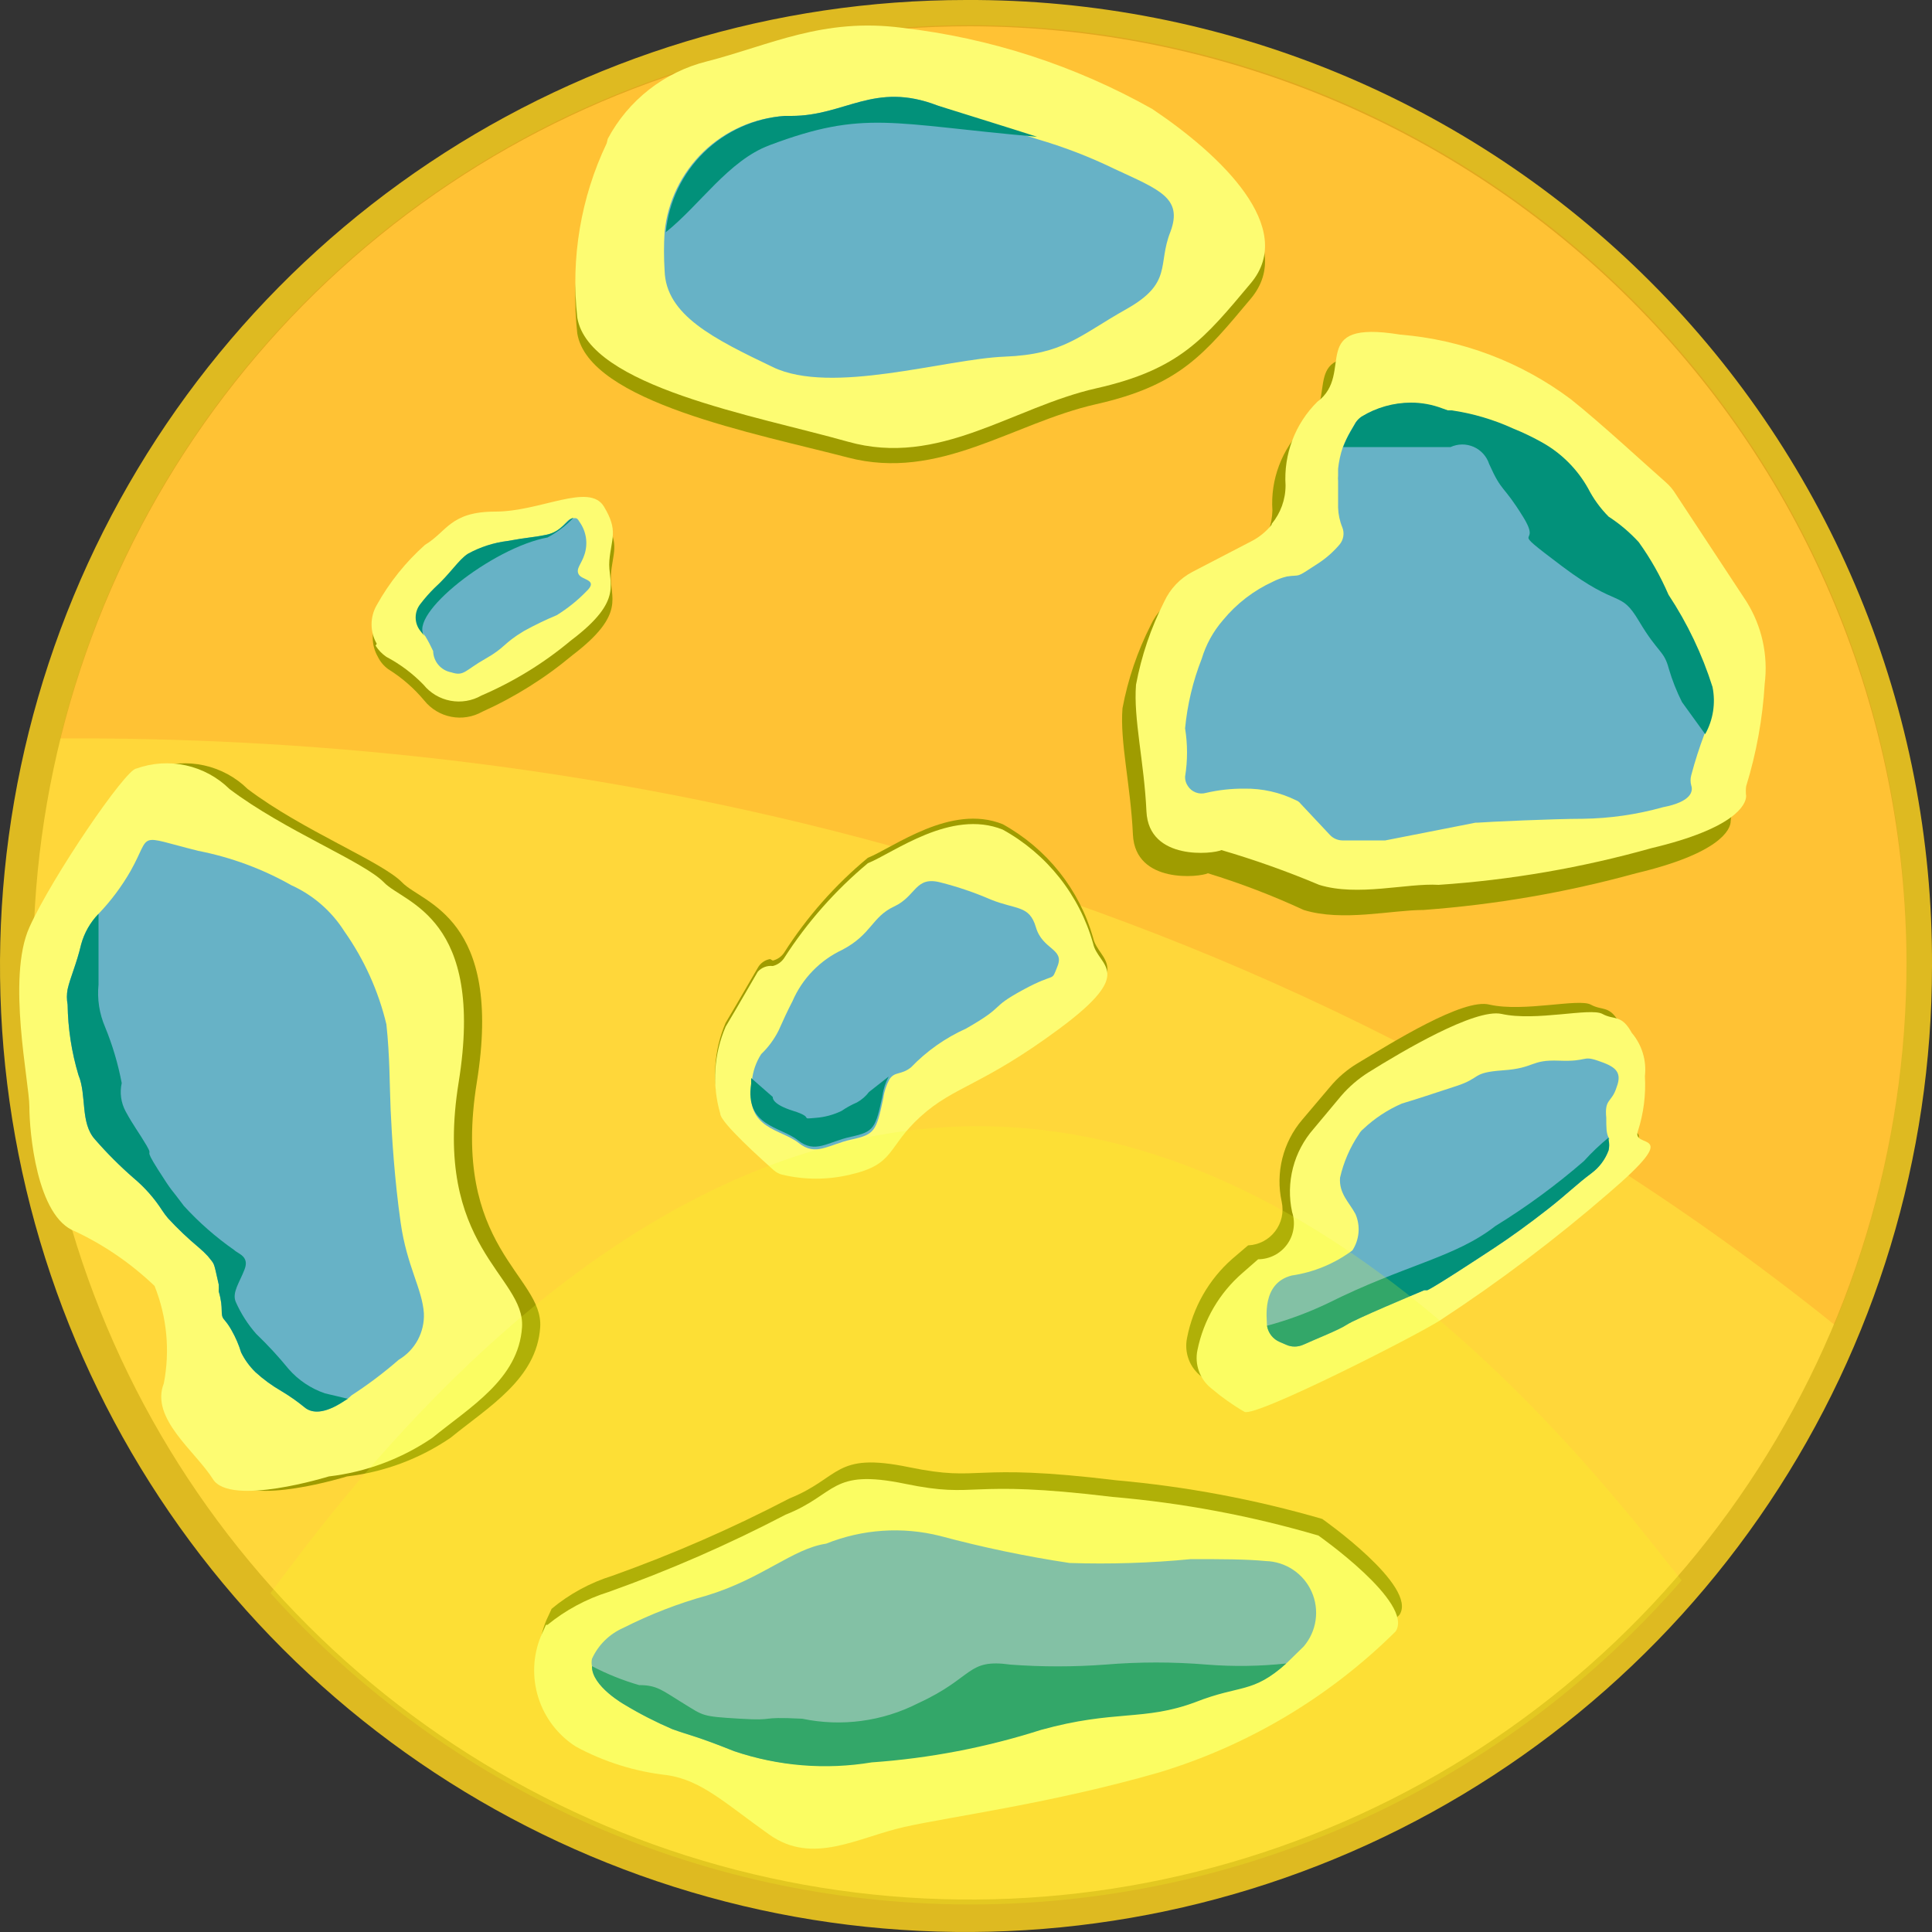 <svg width="50" height="50" viewBox="0 0 50 50" fill="none" xmlns="http://www.w3.org/2000/svg">
<rect x="0" y="0" width="50" height="50" fill="#333333" stroke="none"/>
<g clip-path="url(#clip0_1_231)">
<path d="M50 25C50 29.945 48.534 34.778 45.787 38.889C43.04 43.001 39.135 46.205 34.567 48.097C29.999 49.989 24.972 50.484 20.123 49.52C15.273 48.555 10.819 46.174 7.322 42.678C3.826 39.181 1.445 34.727 0.48 29.877C-0.484 25.028 0.011 20.001 1.903 15.433C3.795 10.865 7 6.96 11.111 4.213C15.222 1.466 20.055 3.17814e-08 25 3.17814e-08C28.287 -0.015 31.545 0.622 34.584 1.873C37.624 3.125 40.386 4.965 42.71 7.29C45.035 9.614 46.875 12.376 48.127 15.416C49.378 18.455 50.015 21.713 50 25Z" fill="#DEBA21"/>
<path d="M49.34 24.92C49.34 29.714 47.918 34.401 45.255 38.387C42.591 42.373 38.806 45.48 34.376 47.315C29.947 49.15 25.073 49.63 20.371 48.694C15.669 47.759 11.35 45.45 7.96 42.06C4.57 38.67 2.261 34.351 1.326 29.649C0.39 24.947 0.87 20.073 2.705 15.644C4.54 11.214 7.647 7.429 11.633 4.765C15.619 2.102 20.306 0.68 25.1 0.68C31.526 0.691 37.685 3.248 42.229 7.791C46.772 12.335 49.329 18.494 49.34 24.92Z" fill="#FFD73A"/>
<path opacity="0.1" d="M49.34 24.92C49.342 28.133 48.706 31.314 47.47 34.28C31.61 21.55 13.56 19.05 1.56 19.11C2.974 13.354 6.448 8.316 11.324 4.948C16.201 1.58 22.143 0.115 28.026 0.83C33.909 1.546 39.327 4.392 43.254 8.831C47.181 13.27 49.347 18.993 49.34 24.92Z" fill="#FF0000"/>
<path d="M15.73 4C15.993 3.506 16.357 3.073 16.798 2.728C17.239 2.384 17.747 2.136 18.29 2C19.93 1.58 21.29 0.85 23.35 1.13C25.623 1.394 27.822 2.104 29.82 3.22C31.61 4.43 33.57 6.3 32.37 7.73C31.17 9.16 30.54 9.97 28.37 10.46C26.2 10.95 24.31 12.46 21.94 11.84C19.57 11.22 15.24 10.41 14.94 8.63C14.769 7.085 15.032 5.523 15.7 4.12L15.73 4Z" fill="#9F9C00"/>
<path d="M15.73 3.59C15.993 3.096 16.357 2.663 16.798 2.318C17.239 1.974 17.747 1.726 18.29 1.59C19.93 1.17 21.29 0.45 23.35 0.72C25.625 0.983 27.824 1.697 29.82 2.82C31.61 4.02 33.57 5.9 32.37 7.33C31.17 8.76 30.54 9.56 28.37 10.05C26.2 10.54 24.31 12.1 21.94 11.43C19.57 10.76 15.24 10.01 14.94 8.22C14.769 6.675 15.032 5.113 15.7 3.71L15.73 3.59Z" fill="#FDFC72"/>
<path d="M30.29 6C29.95 6.85 30.36 7.32 29.15 8C27.94 8.68 27.54 9.17 26 9.23C24.46 9.29 21.52 10.23 20 9.5C18.48 8.77 17.23 8.16 17.2 7C17.179 6.667 17.179 6.333 17.2 6C17.279 5.213 17.635 4.479 18.204 3.929C18.774 3.38 19.52 3.051 20.31 3H20.48C21.88 3 22.62 2.1 24.26 2.73C25.12 3.06 26.02 3.33 26.84 3.6C27.527 3.8 28.196 4.057 28.84 4.37C30 4.91 30.62 5.12 30.29 6Z" fill="#67B2C6"/>
<path d="M26.84 3.54C23.06 3.21 22.38 2.83 19.91 3.76C18.85 4.16 18.12 5.3 17.23 6.01C17.306 5.226 17.657 4.493 18.22 3.942C18.784 3.391 19.524 3.058 20.31 3H20.48C21.88 3 22.62 2.1 24.26 2.73C25.12 3 26 3.27 26.84 3.54Z" fill="#02917A"/>
<path d="M9.78 17C9.692 16.848 9.646 16.675 9.646 16.5C9.646 16.325 9.692 16.152 9.78 16C10.113 15.43 10.535 14.917 11.03 14.48C11.6 14.13 11.68 13.61 12.85 13.61C14.02 13.61 15.29 12.85 15.67 13.48C16.05 14.11 15.85 14.31 15.81 14.88C15.77 15.45 16.23 15.88 14.81 16.96C14.104 17.551 13.32 18.042 12.48 18.42C12.236 18.557 11.951 18.604 11.677 18.55C11.402 18.497 11.155 18.348 10.98 18.13C10.715 17.812 10.401 17.538 10.05 17.32C9.935 17.237 9.842 17.127 9.78 17Z" fill="#9F9C00"/>
<path d="M9.75 16.66C9.662 16.508 9.616 16.335 9.616 16.16C9.616 15.985 9.662 15.812 9.75 15.66C10.076 15.074 10.499 14.546 11 14.1C11.57 13.76 11.65 13.24 12.82 13.24C13.99 13.24 15.25 12.48 15.63 13.11C16.01 13.74 15.82 13.93 15.77 14.51C15.72 15.09 16.19 15.51 14.77 16.58C14.073 17.163 13.295 17.641 12.46 18C12.217 18.139 11.933 18.186 11.659 18.135C11.384 18.084 11.136 17.937 10.96 17.72C10.68 17.431 10.356 17.188 10 17C9.888 16.923 9.793 16.825 9.72 16.71L9.75 16.66Z" fill="#FDFC72"/>
<path d="M15 13.51C15.085 13.629 15.14 13.766 15.163 13.91C15.185 14.054 15.174 14.201 15.13 14.34C15.05 14.6 14.89 14.72 14.98 14.87C15.07 15.02 15.5 15 15.17 15.31C14.943 15.544 14.687 15.748 14.41 15.92C14.12 16.041 13.836 16.178 13.56 16.33C13.01 16.66 13.09 16.75 12.56 17.05C12.03 17.35 12.01 17.51 11.68 17.4C11.55 17.377 11.432 17.309 11.347 17.209C11.261 17.109 11.213 16.982 11.21 16.85C11.15 16.72 11.084 16.593 11.01 16.47L10.9 16.33C10.82 16.231 10.777 16.107 10.777 15.98C10.777 15.853 10.82 15.729 10.9 15.63C11.01 15.485 11.131 15.348 11.26 15.22C11.67 14.85 11.89 14.48 12.13 14.33C12.443 14.157 12.786 14.045 13.14 14C13.68 13.9 13.74 13.92 14.14 13.84C14.54 13.76 14.64 13.45 14.79 13.42C14.94 13.39 14.94 13.42 15 13.51Z" fill="#67B2C6"/>
<path d="M14.84 13.4C14.646 13.605 14.419 13.777 14.17 13.91C12.75 14.17 10.53 15.91 10.99 16.47L10.88 16.33C10.8 16.231 10.757 16.107 10.757 15.98C10.757 15.853 10.8 15.729 10.88 15.63C10.99 15.485 11.111 15.348 11.24 15.22C11.65 14.85 11.87 14.48 12.11 14.33C12.429 14.155 12.779 14.043 13.14 14C13.68 13.9 13.74 13.92 14.14 13.84C14.54 13.76 14.69 13.43 14.84 13.4Z" fill="#02917A"/>
<path d="M4.46 33.28C3.872 32.707 3.197 32.231 2.46 31.87C1.46 31.5 1.3 29.26 1.3 28.64C1.3 28.02 0.71 25.31 1.3 24C1.89 22.69 3.75 19.89 4 19.89C4.411 19.743 4.855 19.714 5.281 19.808C5.708 19.902 6.099 20.114 6.41 20.42C7.84 21.5 9.89 22.3 10.41 22.84C10.93 23.38 13.03 23.73 12.34 28.01C11.65 32.29 14.07 33.01 13.98 34.35C13.89 35.69 12.64 36.41 11.66 37.21C10.86 37.755 9.941 38.098 8.98 38.21C8.98 38.21 6.43 39 5.98 38.28C5.53 37.56 4.37 36.71 4.73 35.8C4.884 34.952 4.79 34.077 4.46 33.28Z" fill="#9F9C00"/>
<path d="M4 33.28C3.397 32.703 2.705 32.227 1.95 31.87C0.94 31.5 0.76 29.26 0.76 28.64C0.76 28.02 0.17 25.31 0.76 24C1.35 22.69 3.26 19.89 3.53 19.89C3.941 19.743 4.385 19.714 4.811 19.808C5.238 19.902 5.629 20.114 5.94 20.42C7.37 21.5 9.42 22.3 9.94 22.84C10.46 23.38 12.56 23.73 11.87 28.01C11.18 32.29 13.6 33.01 13.51 34.35C13.42 35.69 12.17 36.41 11.19 37.21C10.39 37.755 9.471 38.098 8.51 38.21C8.51 38.21 5.96 39 5.51 38.28C5.06 37.56 3.88 36.71 4.24 35.8C4.403 34.954 4.32 34.08 4 33.28Z" fill="#FDFC72"/>
<path d="M10.32 35.19C9.935 35.525 9.528 35.832 9.1 36.11L9 36.2L8.81 36.32C8.3 36.63 8.02 36.54 7.88 36.42C7.691 36.266 7.49 36.125 7.28 36C7.04 35.861 6.815 35.697 6.61 35.51C6.459 35.362 6.333 35.19 6.24 35C6.181 34.805 6.1 34.617 6 34.44C5.944 34.336 5.877 34.239 5.8 34.15C5.68 34.01 5.8 33.89 5.66 33.42C5.664 33.36 5.664 33.3 5.66 33.24C5.52 32.63 5.57 32.75 5.38 32.51C5.308 32.432 5.231 32.358 5.15 32.29C4.867 32.054 4.6 31.801 4.35 31.53C4.296 31.466 4.246 31.4 4.2 31.33C3.997 31.014 3.748 30.731 3.46 30.49C3.104 30.18 2.77 29.846 2.46 29.49C2.07 29.06 2.25 28.35 2.03 27.82C1.853 27.229 1.759 26.617 1.75 26C1.725 25.868 1.725 25.732 1.75 25.6C1.82 25.29 1.98 24.95 2.1 24.44C2.181 24.143 2.336 23.871 2.55 23.65C2.871 23.315 3.149 22.942 3.38 22.54C3.94 21.54 3.49 21.61 5.13 22.02C5.976 22.185 6.79 22.485 7.54 22.91C8.103 23.165 8.579 23.578 8.91 24.1C9.423 24.827 9.793 25.645 10 26.51C10.09 27.35 10.08 28.06 10.11 28.73C10.14 29.4 10.21 30.53 10.37 31.65C10.53 32.77 10.93 33.36 10.97 33.99C10.98 34.23 10.925 34.468 10.811 34.68C10.696 34.891 10.527 35.067 10.32 35.19Z" fill="#67B2C6"/>
<path d="M9 36.2L8.81 36.32C8.3 36.63 8.02 36.54 7.88 36.42C7.691 36.266 7.49 36.125 7.28 36C7.04 35.861 6.815 35.697 6.61 35.51C6.459 35.362 6.333 35.19 6.24 35C6.181 34.805 6.1 34.617 6 34.44C5.944 34.336 5.877 34.239 5.8 34.15C5.68 34.01 5.8 33.89 5.66 33.42C5.664 33.36 5.664 33.3 5.66 33.24C5.52 32.63 5.57 32.75 5.38 32.51C5.308 32.432 5.231 32.358 5.15 32.29C4.867 32.054 4.6 31.801 4.35 31.53C4.296 31.466 4.246 31.4 4.2 31.33C3.997 31.014 3.748 30.731 3.46 30.49C3.104 30.18 2.77 29.846 2.46 29.49C2.07 29.06 2.25 28.35 2.03 27.82C1.853 27.229 1.759 26.617 1.75 26C1.725 25.868 1.725 25.732 1.75 25.6C1.82 25.29 1.98 24.95 2.1 24.44C2.181 24.143 2.336 23.871 2.55 23.65V25.48C2.512 25.855 2.571 26.234 2.72 26.58C2.912 27.048 3.056 27.534 3.15 28.03C3.095 28.277 3.13 28.536 3.25 28.76C3.45 29.13 3.59 29.3 3.79 29.64C3.99 29.98 3.69 29.64 4.09 30.27C4.49 30.9 4.39 30.71 4.76 31.21C5.15 31.637 5.586 32.019 6.06 32.35C6.16 32.45 6.46 32.51 6.33 32.85C6.2 33.19 6 33.45 6.1 33.69C6.233 33.992 6.412 34.272 6.63 34.52C6.928 34.806 7.209 35.11 7.47 35.43C7.722 35.719 8.047 35.936 8.41 36.06L9 36.2Z" fill="#02917A"/>
<path d="M20 24.86C20.118 24.831 20.221 24.76 20.29 24.66C20.881 23.732 21.613 22.902 22.46 22.2C23.13 21.93 24.61 20.79 25.95 21.33C26.515 21.642 27.012 22.062 27.414 22.566C27.815 23.071 28.113 23.65 28.29 24.27C28.42 24.88 29.43 24.99 27.42 26.48C25.41 27.97 24.7 27.96 23.82 28.76C22.94 29.56 23.18 30 22 30.3C21.421 30.438 20.819 30.438 20.24 30.3C20.163 30.28 20.091 30.242 20.03 30.19C19.73 29.92 18.64 28.95 18.64 28.72C18.424 27.977 18.473 27.181 18.78 26.47C19.15 25.85 19.45 25.32 19.61 25.05C19.642 24.99 19.688 24.938 19.744 24.898C19.799 24.858 19.863 24.832 19.93 24.82L20 24.86Z" fill="#9F9C00"/>
<path d="M20 25C20.118 24.971 20.221 24.9 20.29 24.8C20.884 23.874 21.616 23.045 22.46 22.34C23.13 22.07 24.61 20.93 25.95 21.47C26.516 21.782 27.014 22.204 27.416 22.71C27.818 23.217 28.115 23.798 28.29 24.42C28.42 25.02 29.43 25.13 27.42 26.62C25.41 28.11 24.7 28.1 23.82 28.9C22.94 29.7 23.18 30.13 22 30.4C21.421 30.538 20.819 30.538 20.24 30.4C20.163 30.38 20.091 30.342 20.03 30.29C19.73 30.02 18.64 29.05 18.64 28.82C18.424 28.076 18.473 27.281 18.78 26.57C19.15 25.95 19.45 25.42 19.61 25.15C19.658 25.095 19.719 25.053 19.787 25.027C19.855 25.001 19.928 24.992 20 25Z" fill="#FDFC72"/>
<path d="M27.37 25C27.19 25.45 27.37 25.13 26.47 25.62C25.57 26.11 26.07 26.01 25 26.62C24.467 26.86 23.985 27.199 23.58 27.62C23.32 27.83 23.16 27.72 23.02 27.93C22.938 28.082 22.883 28.248 22.86 28.42C22.68 29.27 22.64 29.36 22.04 29.49C21.44 29.62 21.12 29.94 20.67 29.58C20.22 29.22 19.29 29.22 19.46 28.11V27.97C19.484 27.724 19.566 27.488 19.7 27.28C19.884 27.104 20.036 26.897 20.15 26.67C20.26 26.42 20.39 26.14 20.51 25.91C20.763 25.324 21.222 24.851 21.8 24.58C22.56 24.18 22.56 23.73 23.14 23.46C23.72 23.19 23.68 22.66 24.35 22.84C24.791 22.952 25.222 23.099 25.64 23.28C26.31 23.55 26.64 23.42 26.81 24C26.98 24.58 27.55 24.55 27.37 25Z" fill="#67B2C6"/>
<path d="M23 27.86C22.918 28.012 22.863 28.178 22.84 28.35C22.66 29.2 22.62 29.29 22.02 29.42C21.42 29.55 21.1 29.87 20.65 29.51C20.2 29.15 19.27 29.15 19.44 28.04V27.9L20 28.39C20 28.39 19.95 28.57 20.53 28.75C21.11 28.93 20.66 28.97 21.11 28.93C21.343 28.913 21.57 28.852 21.78 28.75C21.906 28.664 22.04 28.59 22.18 28.53C22.301 28.462 22.407 28.37 22.49 28.26L23 27.86Z" fill="#02917A"/>
<path d="M14.27 41.64C14.735 41.252 15.272 40.96 15.85 40.78C17.421 40.219 18.951 39.551 20.43 38.78C21.77 38.24 21.58 37.57 23.52 37.97C25.46 38.37 25.02 37.84 28.89 38.31C30.695 38.47 32.48 38.805 34.22 39.31C34.22 39.31 36.7 41.05 36.22 41.79C34.532 43.494 32.451 44.758 30.16 45.47C27.38 46.28 24.78 46.61 23.57 46.88C22.36 47.15 21.2 47.88 20.07 47.08C18.94 46.28 18.32 45.67 17.42 45.54C16.57 45.455 15.746 45.196 15 44.78C14.548 44.479 14.215 44.029 14.058 43.509C13.902 42.989 13.93 42.431 14.14 41.93L14.27 41.65V41.64Z" fill="#9F9C00"/>
<path d="M14.17 42.05C14.638 41.669 15.174 41.38 15.75 41.2C17.321 40.64 18.851 39.972 20.33 39.2C21.67 38.67 21.48 38 23.42 38.4C25.36 38.8 24.92 38.27 28.79 38.74C30.596 38.894 32.381 39.229 34.12 39.74C34.12 39.74 36.6 41.48 36.12 42.22C34.408 43.918 32.307 45.171 30 45.87C27.22 46.67 24.62 47.01 23.41 47.28C22.2 47.55 21.04 48.28 19.91 47.48C18.78 46.68 18.16 46.07 17.26 45.94C16.433 45.848 15.631 45.597 14.9 45.2C14.439 44.904 14.096 44.456 13.932 43.933C13.767 43.41 13.791 42.847 14 42.34L14.13 42.05H14.17Z" fill="#FDFC72"/>
<path d="M33.74 42.61L33.31 43.03C32.43 43.82 32.13 43.57 30.96 44.03C29.62 44.53 28.87 44.22 26.96 44.75C25.539 45.204 24.068 45.486 22.58 45.59C21.383 45.798 20.152 45.705 19 45.32C18 44.92 17.87 44.92 17.4 44.75C16.976 44.568 16.565 44.358 16.17 44.12C16.17 44.12 15.31 43.64 15.32 43.12C15.307 43.057 15.307 42.993 15.32 42.93C15.482 42.572 15.771 42.288 16.13 42.13C16.824 41.779 17.55 41.497 18.3 41.29C19.74 40.85 20.51 40.08 21.38 39.95C22.318 39.574 23.35 39.504 24.33 39.75C25.433 40.046 26.551 40.28 27.68 40.45C28.728 40.484 29.777 40.451 30.82 40.35C31.58 40.35 32.25 40.35 32.76 40.4C33.013 40.407 33.258 40.486 33.468 40.627C33.678 40.768 33.844 40.965 33.946 41.196C34.049 41.427 34.084 41.683 34.047 41.933C34.011 42.183 33.904 42.418 33.74 42.61Z" fill="#67B2C6"/>
<path d="M33.29 43.05C32.41 43.84 32.11 43.59 30.94 44.05C29.6 44.55 28.85 44.24 26.94 44.77C25.519 45.224 24.048 45.506 22.56 45.61C21.368 45.808 20.145 45.709 19 45.32C18 44.92 17.87 44.92 17.4 44.75C16.976 44.568 16.565 44.358 16.17 44.12C16.17 44.12 15.31 43.64 15.32 43.12C15.709 43.324 16.118 43.488 16.54 43.61C17.01 43.61 17.14 43.75 17.68 44.08C18.22 44.41 18.15 44.42 19.15 44.48C20.15 44.54 19.55 44.42 20.76 44.48C21.776 44.693 22.835 44.552 23.76 44.08C25.22 43.41 25.01 42.92 26.15 43.08C26.965 43.141 27.785 43.141 28.6 43.08C29.479 43.007 30.361 43.007 31.24 43.08C31.923 43.134 32.609 43.124 33.29 43.05Z" fill="#02917A"/>
<path d="M33.17 31.1C33.089 30.73 33.095 30.346 33.187 29.978C33.279 29.61 33.454 29.269 33.7 28.98L34.42 28.13C34.62 27.888 34.861 27.682 35.13 27.52C36 27 37.87 25.82 38.55 26C39.44 26.2 40.86 25.83 41.17 26C41.48 26.17 41.65 26 41.92 26.49C42.05 26.644 42.148 26.822 42.208 27.015C42.268 27.207 42.289 27.409 42.27 27.61C42.295 28.08 42.234 28.551 42.09 29C41.91 29.5 43.34 28.89 41.32 30.61C39.95 31.786 38.507 32.875 37 33.87C36.38 34.26 32.26 36.36 31.95 36.23C31.648 36.058 31.363 35.857 31.1 35.63C30.948 35.516 30.832 35.362 30.765 35.185C30.698 35.008 30.682 34.816 30.72 34.63C30.872 33.836 31.283 33.114 31.89 32.58L32.3 32.23C32.436 32.224 32.569 32.189 32.69 32.127C32.81 32.064 32.916 31.976 32.999 31.868C33.082 31.76 33.14 31.636 33.17 31.503C33.199 31.37 33.199 31.233 33.17 31.1Z" fill="#9F9C00"/>
<path d="M33.44 31.37C33.357 30.991 33.365 30.598 33.462 30.223C33.559 29.848 33.744 29.501 34 29.21L34.71 28.36C34.915 28.122 35.154 27.917 35.42 27.75C36.27 27.22 38.17 26.09 38.86 26.24C39.75 26.44 41.16 26.07 41.47 26.24C41.78 26.41 41.96 26.24 42.23 26.73C42.36 26.883 42.458 27.062 42.516 27.255C42.575 27.447 42.593 27.65 42.57 27.85C42.598 28.33 42.537 28.812 42.39 29.27C42.21 29.77 43.64 29.16 41.63 30.88C40.252 32.073 38.795 33.172 37.27 34.17C36.65 34.57 32.52 36.67 32.21 36.54C31.909 36.366 31.625 36.165 31.36 35.94C31.21 35.825 31.096 35.67 31.031 35.493C30.965 35.316 30.951 35.125 30.99 34.94C31.148 34.162 31.559 33.459 32.16 32.94L32.56 32.59C32.707 32.589 32.851 32.554 32.982 32.487C33.112 32.42 33.225 32.323 33.311 32.204C33.397 32.085 33.453 31.948 33.475 31.802C33.498 31.658 33.486 31.509 33.44 31.37Z" fill="#FDFC72"/>
<path d="M41.84 28.13C41.71 28.55 41.52 28.42 41.57 28.93C41.57 29.17 41.57 29.33 41.63 29.44C41.69 29.55 41.63 29.44 41.63 29.5C41.65 29.589 41.65 29.681 41.63 29.77C41.544 30.005 41.391 30.21 41.19 30.36C40.8 30.65 40.57 30.89 40.06 31.29C39.55 31.69 39.06 32.04 38.68 32.29C38.3 32.54 37.16 33.29 36.94 33.39H36.86C36.6 33.5 35.07 34.14 34.86 34.28C34.65 34.42 34.06 34.65 33.73 34.8C33.659 34.832 33.583 34.849 33.505 34.849C33.427 34.849 33.351 34.832 33.28 34.8L33.12 34.73C33.034 34.694 32.958 34.636 32.901 34.563C32.843 34.489 32.805 34.402 32.79 34.31C32.79 34.13 32.64 33.21 33.43 33.01C33.999 32.927 34.539 32.703 35 32.36C35.09 32.222 35.144 32.064 35.158 31.9C35.172 31.736 35.145 31.571 35.08 31.42C34.92 31.12 34.65 30.89 34.68 30.48C34.772 30.076 34.938 29.693 35.17 29.35C35.198 29.3 35.236 29.256 35.28 29.22C35.572 28.944 35.911 28.72 36.28 28.56C36.78 28.41 37 28.33 37.68 28.11C38.36 27.89 38.06 27.76 38.9 27.7C39.74 27.64 39.6 27.42 40.35 27.45C41.1 27.48 40.94 27.31 41.35 27.45C41.76 27.59 42 27.71 41.84 28.13Z" fill="#67B2C6"/>
<path d="M41.63 29.44C41.63 29.44 41.63 29.44 41.63 29.5C41.65 29.589 41.65 29.681 41.63 29.77C41.544 30.005 41.391 30.21 41.19 30.36C40.8 30.65 40.57 30.89 40.06 31.29C39.55 31.69 39.06 32.04 38.68 32.29C38.3 32.54 37.16 33.29 36.94 33.39H36.86C36.6 33.5 35.07 34.14 34.86 34.28C34.65 34.42 34.06 34.65 33.73 34.8C33.659 34.832 33.583 34.849 33.505 34.849C33.427 34.849 33.351 34.832 33.28 34.8L33.12 34.73C33.034 34.694 32.958 34.636 32.901 34.563C32.843 34.489 32.805 34.402 32.79 34.31C33.33 34.165 33.855 33.971 34.36 33.73C36.36 32.73 37.65 32.55 38.7 31.73C39.508 31.233 40.273 30.671 40.99 30.05C41.188 29.831 41.402 29.628 41.63 29.44Z" fill="#02917A"/>
<path d="M32.56 14.21C32.791 13.927 32.922 13.575 32.93 13.21C32.903 12.815 32.962 12.418 33.102 12.047C33.241 11.676 33.459 11.339 33.74 11.06C34.74 10.32 33.44 8.91 35.9 9.32C37.497 9.45 39.023 10.033 40.3 11C41.07 11.6 42.3 12.75 42.76 13.15C42.86 13.238 42.947 13.339 43.02 13.45L44.85 16.24C45.247 16.875 45.413 17.627 45.32 18.37C45.265 19.263 45.104 20.145 44.84 21C44.813 21.081 44.796 21.165 44.79 21.25C44.79 21.48 44.49 22.09 42.34 22.6C40.542 23.095 38.7 23.413 36.84 23.55C36.01 23.55 34.74 23.86 33.74 23.55C32.936 23.178 32.107 22.86 31.26 22.6C31.06 22.7 29.38 22.89 29.32 21.6C29.26 20.31 28.98 19.2 29.05 18.33C29.19 17.582 29.436 16.858 29.78 16.18C29.932 15.85 30.189 15.579 30.51 15.41L32.05 14.6C32.247 14.497 32.421 14.354 32.56 14.18V14.21Z" fill="#9F9C00"/>
<path d="M32.91 13.56C33.143 13.279 33.271 12.925 33.27 12.56C33.245 12.162 33.304 11.764 33.446 11.391C33.587 11.018 33.807 10.681 34.09 10.4C35.09 9.66 33.78 8.26 36.24 8.66C37.838 8.79 39.367 9.369 40.65 10.33C41.42 10.94 42.65 12.08 43.11 12.48C43.212 12.569 43.3 12.674 43.37 12.79L45.2 15.57C45.597 16.205 45.763 16.957 45.67 17.7C45.617 18.599 45.455 19.489 45.19 20.35C45.179 20.433 45.179 20.517 45.19 20.6C45.19 20.83 44.89 21.44 42.74 21.95C40.941 22.456 39.095 22.775 37.23 22.9C36.41 22.85 35.14 23.21 34.14 22.9C33.314 22.552 32.47 22.252 31.61 22C31.41 22.1 29.73 22.29 29.67 21C29.61 19.71 29.33 18.6 29.4 17.72C29.54 16.972 29.786 16.248 30.13 15.57C30.282 15.24 30.538 14.969 30.86 14.8L32.4 14C32.597 13.897 32.771 13.754 32.91 13.58V13.56Z" fill="#FDFC72"/>
<path d="M43.77 20.06C43.745 20.148 43.745 20.242 43.77 20.33C43.82 20.48 43.77 20.75 43.04 20.89C42.363 21.08 41.663 21.181 40.96 21.19C40.22 21.19 38.48 21.27 38.25 21.29H38.19L35.85 21.75H34.74C34.68 21.749 34.621 21.736 34.566 21.712C34.511 21.688 34.461 21.654 34.42 21.61L33.66 20.8C33.629 20.759 33.588 20.728 33.54 20.71C33.126 20.507 32.671 20.404 32.21 20.41C31.873 20.407 31.538 20.444 31.21 20.52C31.123 20.545 31.03 20.541 30.945 20.508C30.86 20.476 30.788 20.417 30.74 20.34C30.692 20.27 30.667 20.185 30.67 20.1C30.737 19.686 30.737 19.264 30.67 18.85C30.729 18.233 30.873 17.627 31.1 17.05C31.211 16.681 31.398 16.341 31.65 16.05C32.002 15.622 32.446 15.28 32.95 15.05C33.062 14.994 33.179 14.95 33.3 14.92C33.69 14.86 33.49 14.99 34.1 14.59C34.314 14.453 34.506 14.284 34.67 14.09C34.72 14.03 34.752 13.957 34.765 13.88C34.777 13.802 34.769 13.723 34.74 13.65C34.673 13.488 34.636 13.315 34.63 13.14V12.45C34.625 12.403 34.625 12.357 34.63 12.31V12.13C34.65 11.943 34.69 11.758 34.75 11.58C34.803 11.442 34.867 11.308 34.94 11.18L35.08 10.94C35.12 10.881 35.171 10.83 35.23 10.79C35.613 10.556 36.052 10.432 36.5 10.43C36.78 10.429 37.058 10.48 37.32 10.58L37.46 10.63H37.56C38.109 10.711 38.645 10.869 39.15 11.1C39.407 11.204 39.658 11.324 39.9 11.46C40.399 11.739 40.811 12.151 41.09 12.65C41.228 12.919 41.407 13.165 41.62 13.38C41.907 13.566 42.169 13.788 42.4 14.04C42.705 14.464 42.963 14.921 43.17 15.4C43.659 16.14 44.042 16.944 44.31 17.79C44.389 18.204 44.318 18.633 44.11 19C43.979 19.347 43.865 19.701 43.77 20.06Z" fill="#67B2C6"/>
<path d="M44.13 19L43.53 18.17C43.391 17.894 43.277 17.606 43.19 17.31C43.06 16.82 42.92 16.92 42.42 16.08C41.92 15.24 41.92 15.78 40.42 14.65C38.92 13.52 39.95 14.24 39.42 13.38C38.89 12.52 38.88 12.77 38.54 12.01C38.508 11.912 38.456 11.821 38.387 11.745C38.318 11.668 38.233 11.607 38.139 11.565C38.044 11.524 37.942 11.502 37.839 11.503C37.736 11.504 37.634 11.527 37.54 11.57H36.24C35.79 11.57 34.75 11.57 34.76 11.57C34.813 11.432 34.877 11.298 34.95 11.17L35.09 10.93C35.13 10.871 35.181 10.82 35.24 10.78C35.623 10.546 36.062 10.422 36.51 10.42C36.79 10.419 37.068 10.47 37.33 10.57L37.47 10.62H37.57C38.12 10.701 38.655 10.859 39.16 11.09C39.417 11.194 39.668 11.314 39.91 11.45C40.409 11.729 40.821 12.141 41.1 12.64C41.238 12.909 41.417 13.155 41.63 13.37C41.917 13.556 42.179 13.778 42.41 14.03C42.715 14.454 42.973 14.911 43.18 15.39C43.669 16.13 44.053 16.934 44.32 17.78C44.404 18.196 44.337 18.629 44.13 19Z" fill="#02917A"/>
<path opacity="0.2" d="M43.52 40.9C41.255 43.505 38.462 45.6 35.328 47.046C32.193 48.491 28.786 49.255 25.334 49.286C21.882 49.318 18.463 48.615 15.302 47.227C12.142 45.838 9.312 43.794 7 41.23L7.54 40.51C14.78 30.89 27.72 20.76 43.05 40.31L43.52 40.9Z" fill="#F5FF25"/>
</g>
<defs>
<clipPath id="clip0_1_231">
<rect width="50" height="50" fill="white"/>
</clipPath>
</defs>
</svg>
